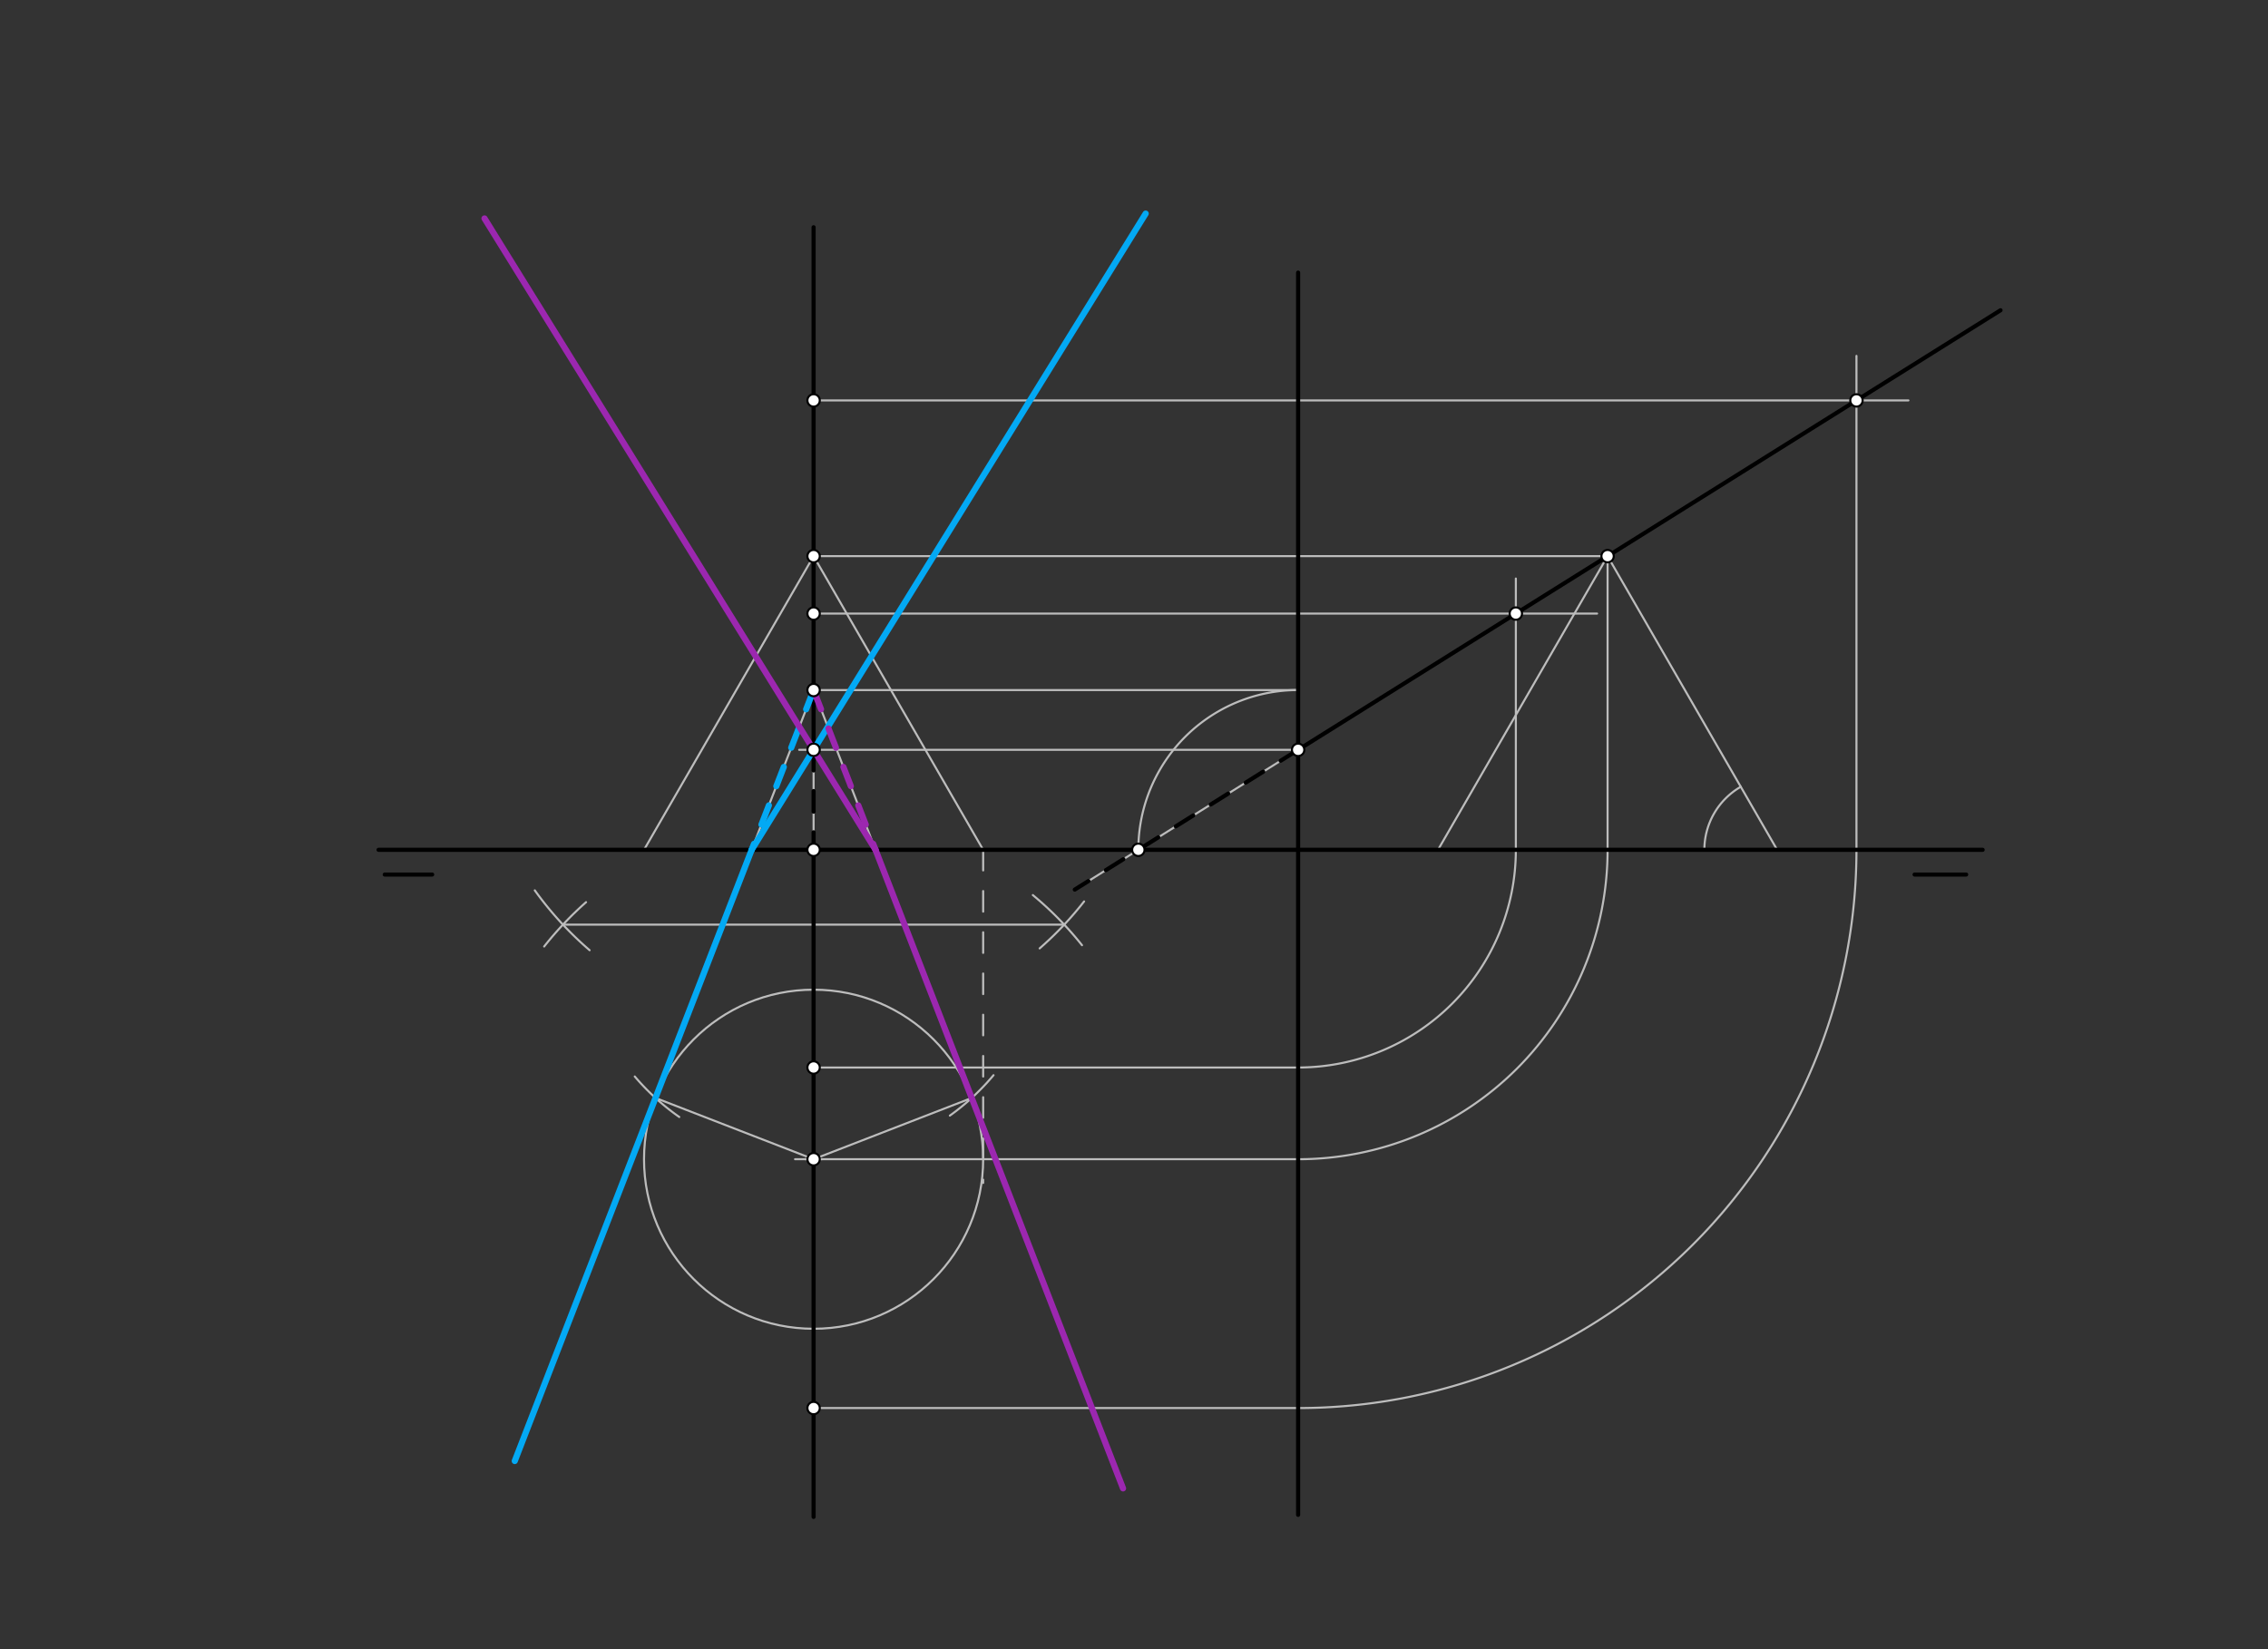 <svg xmlns="http://www.w3.org/2000/svg" class="svg--816" height="100%" preserveAspectRatio="xMidYMid meet" viewBox="0 0 1100 800" width="100%"><rect x="0" y="0" width="1100" height="800" fill="#333333" stroke="none"/><defs><marker id="marker-arrow" markerHeight="16" markerUnits="userSpaceOnUse" markerWidth="24" orient="auto-start-reverse" refX="24" refY="4" viewBox="0 0 24 8"><path d="M 0 0 L 24 4 L 0 8 z" stroke="inherit"></path></marker></defs><g class="aux-layer--949"><g class="element--733"><line stroke="#BDBDBD" stroke-dasharray="10" stroke-linecap="round" stroke-width="1" x1="394.6" x2="394.6" y1="194.238" y2="683.038"></line></g><g class="element--733"><line stroke="#BDBDBD" stroke-dasharray="none" stroke-linecap="round" stroke-width="1" x1="394.6" x2="629.6" y1="517.838" y2="517.838"></line></g><g class="element--733"><line stroke="#BDBDBD" stroke-dasharray="none" stroke-linecap="round" stroke-width="1" x1="394.6" x2="629.6" y1="683.038" y2="683.038"></line></g><g class="element--733"><line stroke="#BDBDBD" stroke-dasharray="none" stroke-linecap="round" stroke-width="1" x1="394.6" x2="774.6" y1="297.637" y2="297.637"></line></g><g class="element--733"><line stroke="#BDBDBD" stroke-dasharray="none" stroke-linecap="round" stroke-width="1" x1="394.6" x2="925.6" y1="194.238" y2="194.238"></line></g><g class="element--733"><path d="M 629.6 517.838 A 105.6 105.6 0 0 0 735.2 412.238" fill="none" stroke="#BDBDBD" stroke-dasharray="none" stroke-linecap="round" stroke-width="1"></path></g><g class="element--733"><line stroke="#BDBDBD" stroke-dasharray="none" stroke-linecap="round" stroke-width="1" x1="735.2" x2="735.2" y1="412.238" y2="280.637"></line></g><g class="element--733"><path d="M 629.6 683.038 A 270.8 270.8 0 0 0 900.4 412.238" fill="none" stroke="#BDBDBD" stroke-dasharray="none" stroke-linecap="round" stroke-width="1"></path></g><g class="element--733"><line stroke="#BDBDBD" stroke-dasharray="none" stroke-linecap="round" stroke-width="1" x1="900.4" x2="900.4" y1="412.238" y2="172.637"></line></g><g class="element--733"><line stroke="#BDBDBD" stroke-dasharray="none" stroke-linecap="round" stroke-width="1" x1="900.4" x2="521.276" y1="194.238" y2="431.534"></line></g><g class="element--733"><line stroke="#BDBDBD" stroke-dasharray="none" stroke-linecap="round" stroke-width="1" x1="629.6" x2="387.6" y1="363.733" y2="363.733"></line></g><g class="element--733"><path d="M 552.106 412.238 A 77.494 77.494 0 0 1 629.6 334.743" fill="none" stroke="#BDBDBD" stroke-dasharray="none" stroke-linecap="round" stroke-width="1"></path></g><g class="element--733"><line stroke="#BDBDBD" stroke-dasharray="none" stroke-linecap="round" stroke-width="1" x1="629.6" x2="394.6" y1="334.743" y2="334.743"></line></g><g class="element--733"><line stroke="#BDBDBD" stroke-dasharray="none" stroke-linecap="round" stroke-width="1" x1="779.694" x2="861.937" y1="269.788" y2="412.238"></line></g><g class="element--733"><path d="M 844.286 381.664 A 35.303 35.303 0 0 0 826.634 412.238" fill="none" stroke="#BDBDBD" stroke-dasharray="none" stroke-linecap="round" stroke-width="1"></path></g><g class="element--733"><line stroke="#BDBDBD" stroke-dasharray="none" stroke-linecap="round" stroke-width="1" x1="779.694" x2="394.6" y1="269.788" y2="269.788"></line></g><g class="element--733"><line stroke="#BDBDBD" stroke-dasharray="none" stroke-linecap="round" stroke-width="1" x1="779.694" x2="779.694" y1="269.788" y2="412.238"></line></g><g class="element--733"><line stroke="#BDBDBD" stroke-dasharray="none" stroke-linecap="round" stroke-width="1" x1="779.694" x2="697.451" y1="269.788" y2="412.238"></line></g><g class="element--733"><path d="M 779.694 412.238 A 150.094 150.094 0 0 1 629.6 562.332" fill="none" stroke="#BDBDBD" stroke-dasharray="none" stroke-linecap="round" stroke-width="1"></path></g><g class="element--733"><line stroke="#BDBDBD" stroke-dasharray="none" stroke-linecap="round" stroke-width="1" x1="629.6" x2="385.6" y1="562.332" y2="562.332"></line></g><g class="element--733"><line stroke="#BDBDBD" stroke-dasharray="none" stroke-linecap="round" stroke-width="1" x1="394.6" x2="312.357" y1="269.788" y2="412.238"></line></g><g class="element--733"><line stroke="#BDBDBD" stroke-dasharray="none" stroke-linecap="round" stroke-width="1" x1="394.6" x2="476.843" y1="269.788" y2="412.238"></line></g><g class="element--733"><line stroke="#BDBDBD" stroke-dasharray="10" stroke-linecap="round" stroke-width="1" x1="476.843" x2="476.843" y1="412.238" y2="573.838"></line></g><g class="element--733"><g class="center--a87"><line x1="390.6" y1="562.332" x2="398.6" y2="562.332" stroke="#BDBDBD" stroke-width="1" stroke-linecap="round"></line><line x1="394.6" y1="558.332" x2="394.6" y2="566.332" stroke="#BDBDBD" stroke-width="1" stroke-linecap="round"></line><circle class="hit--87b" cx="394.6" cy="562.332" r="4" stroke="none" fill="transparent"></circle></g><circle cx="394.6" cy="562.332" fill="none" r="82.243" stroke="#BDBDBD" stroke-dasharray="none" stroke-width="1"></circle></g><g class="element--733"><path d="M 284.246 437.638 A 166.513 166.513 0 0 0 263.923 459.133" fill="none" stroke="#BDBDBD" stroke-dasharray="none" stroke-linecap="round" stroke-width="1"></path></g><g class="element--733"><path d="M 524.784 458.511 A 166.513 166.513 0 0 0 500.937 434.196" fill="none" stroke="#BDBDBD" stroke-dasharray="none" stroke-linecap="round" stroke-width="1"></path></g><g class="element--733"><path d="M 259.38 431.914 A 166.513 166.513 0 0 0 285.965 460.937" fill="none" stroke="#BDBDBD" stroke-dasharray="none" stroke-linecap="round" stroke-width="1"></path></g><g class="element--733"><path d="M 525.795 437.282 A 166.513 166.513 0 0 1 504.245 460.06" fill="none" stroke="#BDBDBD" stroke-dasharray="none" stroke-linecap="round" stroke-width="1"></path></g><g class="element--733"><line stroke="#BDBDBD" stroke-dasharray="none" stroke-linecap="round" stroke-width="1" x1="516.162" x2="273.038" y1="448.538" y2="448.538"></line></g><g class="element--733"><path d="M 307.87 522.206 A 113.794 113.794 0 0 0 329.454 541.839" fill="none" stroke="#BDBDBD" stroke-dasharray="none" stroke-linecap="round" stroke-width="1"></path></g><g class="element--733"><path d="M 481.868 521.567 A 113.794 113.794 0 0 1 460.698 541.167" fill="none" stroke="#BDBDBD" stroke-dasharray="none" stroke-linecap="round" stroke-width="1"></path></g><g class="element--733"><line stroke="#BDBDBD" stroke-dasharray="none" stroke-linecap="round" stroke-width="1" x1="394.6" x2="317.915" y1="562.332" y2="532.612"></line></g><g class="element--733"><line stroke="#BDBDBD" stroke-dasharray="none" stroke-linecap="round" stroke-width="1" x1="394.6" x2="471.285" y1="562.332" y2="532.612"></line></g><g class="element--733"><line stroke="#BDBDBD" stroke-dasharray="none" stroke-linecap="round" stroke-width="1" x1="394.6" x2="249.661" y1="334.743" y2="708.723"></line></g><g class="element--733"><line stroke="#BDBDBD" stroke-dasharray="none" stroke-linecap="round" stroke-width="1" x1="394.6" x2="544.681" y1="334.743" y2="721.993"></line></g></g><g class="main-layer--75a"><g class="element--733"><line stroke="#000000" stroke-dasharray="none" stroke-linecap="round" stroke-width="2" x1="183.6" x2="961.6" y1="412.238" y2="412.238"></line></g><g class="element--733"><line stroke="#000000" stroke-dasharray="none" stroke-linecap="round" stroke-width="2" x1="953.6" x2="928.6" y1="424.238" y2="424.238"></line></g><g class="element--733"><line stroke="#000000" stroke-dasharray="none" stroke-linecap="round" stroke-width="2" x1="209.6" x2="186.6" y1="424.238" y2="424.238"></line></g><g class="element--733"><line stroke="#000000" stroke-dasharray="none" stroke-linecap="round" stroke-width="2" x1="629.6" x2="629.6" y1="132.238" y2="734.838"></line></g><g class="element--733"><line stroke="#000000" stroke-dasharray="none" stroke-linecap="round" stroke-width="2" x1="629.6" x2="970.274" y1="363.733" y2="150.503"></line></g><g class="element--733"><line stroke="#000000" stroke-dasharray="10" stroke-linecap="round" stroke-width="2" x1="629.6" x2="521.276" y1="363.733" y2="431.534"></line></g><g class="element--733"><line stroke="#000000" stroke-dasharray="none" stroke-linecap="round" stroke-width="2" x1="394.6" x2="394.6" y1="363.733" y2="110.237"></line></g><g class="element--733"><line stroke="#000000" stroke-dasharray="none" stroke-linecap="round" stroke-width="2" x1="394.6" x2="394.6" y1="412.238" y2="735.838"></line></g><g class="element--733"><line stroke="#000000" stroke-dasharray="10" stroke-linecap="round" stroke-width="2" x1="394.6" x2="394.6" y1="363.733" y2="412.238"></line></g><g class="element--733"><line stroke="#03A9F4" stroke-dasharray="none" stroke-linecap="round" stroke-width="3" x1="364.567" x2="249.661" y1="412.238" y2="708.723"></line></g><g class="element--733"><line stroke="#03A9F4" stroke-dasharray="10" stroke-linecap="round" stroke-width="3" x1="394.6" x2="364.567" y1="334.743" y2="412.238"></line></g><g class="element--733"><line stroke="#03A9F4" stroke-dasharray="none" stroke-linecap="round" stroke-width="3" x1="364.567" x2="555.663" y1="412.238" y2="103.616"></line></g><g class="element--733"><line stroke="#9C27B0" stroke-dasharray="none" stroke-linecap="round" stroke-width="3" x1="424.633" x2="544.681" y1="412.238" y2="721.993"></line></g><g class="element--733"><line stroke="#9C27B0" stroke-dasharray="10" stroke-linecap="round" stroke-width="3" x1="394.6" x2="424.633" y1="334.743" y2="412.238"></line></g><g class="element--733"><line stroke="#9C27B0" stroke-dasharray="none" stroke-linecap="round" stroke-width="3" x1="424.633" x2="234.988" y1="412.238" y2="105.959"></line></g><g class="element--733"><circle cx="394.6" cy="194.238" r="3" stroke="#000000" stroke-width="1" fill="#ffffff"></circle>}</g><g class="element--733"><circle cx="394.6" cy="297.637" r="3" stroke="#000000" stroke-width="1" fill="#ffffff"></circle>}</g><g class="element--733"><circle cx="394.6" cy="517.838" r="3" stroke="#000000" stroke-width="1" fill="#ffffff"></circle>}</g><g class="element--733"><circle cx="394.6" cy="683.038" r="3" stroke="#000000" stroke-width="1" fill="#ffffff"></circle>}</g><g class="element--733"><circle cx="735.2" cy="297.637" r="3" stroke="#000000" stroke-width="1" fill="#ffffff"></circle>}</g><g class="element--733"><circle cx="900.4" cy="194.238" r="3" stroke="#000000" stroke-width="1" fill="#ffffff"></circle>}</g><g class="element--733"><circle cx="629.6" cy="363.733" r="3" stroke="#000000" stroke-width="1" fill="#ffffff"></circle>}</g><g class="element--733"><circle cx="552.106" cy="412.238" r="3" stroke="#000000" stroke-width="1" fill="#ffffff"></circle>}</g><g class="element--733"><circle cx="394.6" cy="363.733" r="3" stroke="#000000" stroke-width="1" fill="#ffffff"></circle>}</g><g class="element--733"><circle cx="394.6" cy="334.743" r="3" stroke="#000000" stroke-width="1" fill="#ffffff"></circle>}</g><g class="element--733"><circle cx="394.6" cy="412.238" r="3" stroke="#000000" stroke-width="1" fill="#ffffff"></circle>}</g><g class="element--733"><circle cx="779.694" cy="269.788" r="3" stroke="#000000" stroke-width="1" fill="#ffffff"></circle>}</g><g class="element--733"><circle cx="394.6" cy="269.788" r="3" stroke="#000000" stroke-width="1" fill="#ffffff"></circle>}</g><g class="element--733"><circle cx="394.6" cy="562.332" r="3" stroke="#000000" stroke-width="1" fill="#ffffff"></circle>}</g></g><g class="snaps-layer--ac6"></g><g class="temp-layer--52d"></g></svg>